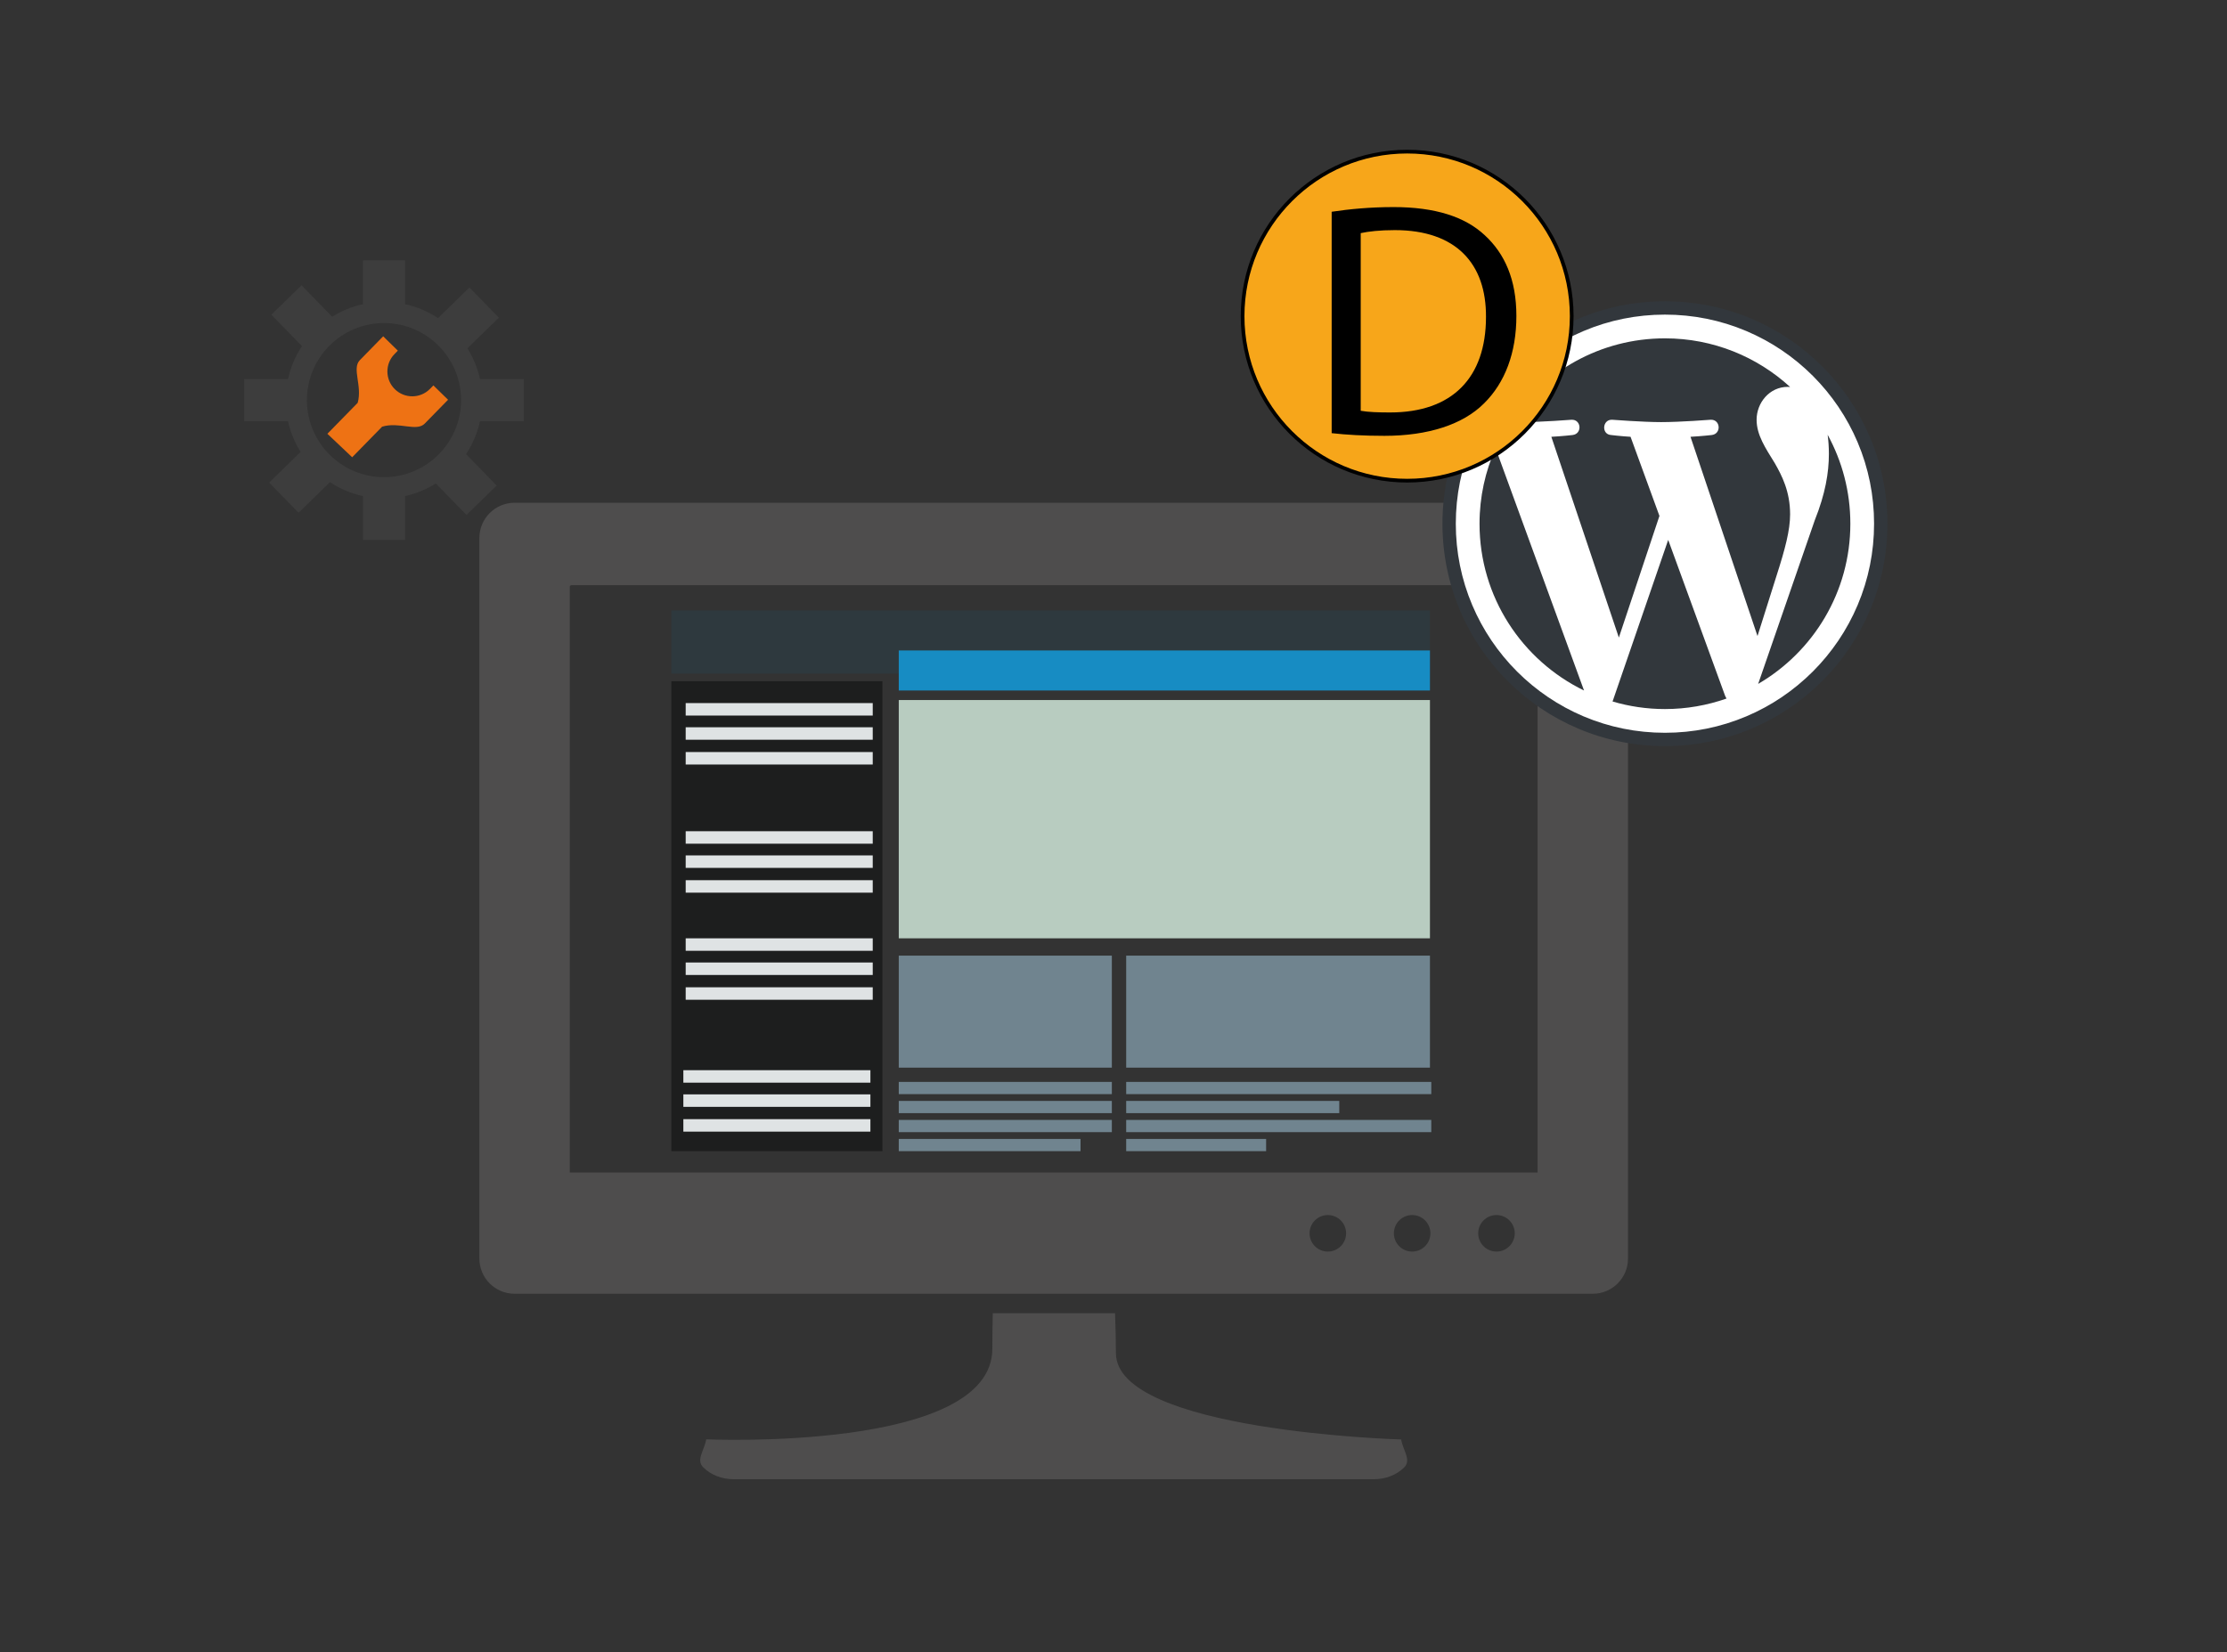 <?xml version="1.0" encoding="utf-8"?>
<!-- Generator: Adobe Illustrator 23.0.4, SVG Export Plug-In . SVG Version: 6.00 Build 0)  -->
<svg version="1.1" xmlns="http://www.w3.org/2000/svg" xmlns:xlink="http://www.w3.org/1999/xlink" x="0px" y="0px"
	 viewBox="0 0 600 445.234" enable-background="new 0 0 600 445.234" xml:space="preserve">
<rect x="0" y="0" width="600" height="445.234" fill="#333333" stroke="none"/>
<g id="Ebene_1">
	<path fill="#4E4D4D" d="M377.514,387.923c0.407,2.824,2.842,5.519,0.787,7.55c-2.055,2.028-4.987,3.169-8.254,3.169H197.723
		c-3.267,0-6.197-1.169-8.25-3.201c-2.057-2.027,0.375-4.728,0.787-7.553c0,0,77.098,3.451,77.098-24.437
		c0-2.598,0.043-6.901,0.116-9.54h32.94c0.149,3.249,0.236,7.983,0.236,10.729C300.649,385.784,377.514,387.923,377.514,387.923z
		 M438.614,144.969v194.213c0,5.222-4.253,9.474-9.475,9.474H138.631c-5.222,0-9.475-4.251-9.475-9.474V144.969
		c0-5.227,4.253-9.479,9.475-9.479h290.507C434.361,135.49,438.614,139.742,438.614,144.969z M362.67,332.366
		c0-2.719-2.208-4.924-4.925-4.924c-2.716,0-4.92,2.205-4.92,4.924c0,2.717,2.204,4.922,4.92,4.922
		C360.462,337.288,362.67,335.084,362.67,332.366z M385.384,332.366c0-2.719-2.206-4.924-4.92-4.924
		c-2.719,0-4.923,2.205-4.923,4.924c0,2.717,2.204,4.922,4.923,4.922C383.178,337.288,385.384,335.084,385.384,332.366z
		 M408.103,332.366c0-2.719-2.209-4.924-4.925-4.924c-2.717,0-4.92,2.205-4.92,4.924c0,2.717,2.203,4.922,4.92,4.922
		C405.893,337.288,408.103,335.084,408.103,332.366z M414.252,158.063c0-0.146-0.212-0.37-0.5-0.37H154.018
		c-0.287,0-0.5,0.224-0.5,0.37v157.914h260.733V158.063z"/>
</g>
<g id="Ebene_4">
	<g>
		<rect x="180.875" y="164.506" fill="#2E393E" width="204.383" height="17.014"/>
		<rect x="242.146" y="188.654" fill="#B8CCC0" width="143.111" height="64.215"/>
		<rect x="242.146" y="175.296" fill="#178CC3" width="143.111" height="10.789"/>
		<rect x="242.146" y="257.535" fill="#70848F" width="57.408" height="30.186"/>
		<rect x="180.875" y="183.571" fill="#1D1E1E" width="56.864" height="126.654"/>
		<rect x="303.417" y="257.535" fill="#70848F" width="81.84" height="30.186"/>
		<rect x="242.146" y="291.564" fill="#70848F" width="57.408" height="3.293"/>
		<rect x="184.738" y="189.475" fill="#DFE3E4" width="50.395" height="3.362"/>
		<rect x="184.738" y="195.991" fill="#DFE3E4" width="50.395" height="3.362"/>
		<rect x="184.738" y="202.67" fill="#DFE3E4" width="50.395" height="3.362"/>
		<rect x="184.738" y="224.009" fill="#DFE3E4" width="50.395" height="3.362"/>
		<rect x="184.738" y="230.525" fill="#DFE3E4" width="50.395" height="3.362"/>
		<rect x="184.738" y="237.204" fill="#DFE3E4" width="50.395" height="3.362"/>
		<rect x="184.738" y="252.869" fill="#DFE3E4" width="50.395" height="3.362"/>
		<rect x="184.738" y="259.385" fill="#DFE3E4" width="50.395" height="3.362"/>
		<rect x="184.738" y="266.064" fill="#DFE3E4" width="50.395" height="3.362"/>
		<rect x="184.11" y="288.409" fill="#DFE3E4" width="50.395" height="3.362"/>
		<rect x="184.11" y="294.924" fill="#DFE3E4" width="50.395" height="3.362"/>
		<rect x="184.11" y="301.603" fill="#DFE3E4" width="50.395" height="3.362"/>
		<rect x="303.417" y="291.564" fill="#70848F" width="82.2" height="3.293"/>
		<rect x="242.146" y="296.687" fill="#70848F" width="57.408" height="3.293"/>
		<rect x="303.417" y="296.687" fill="#70848F" width="57.41" height="3.293"/>
		<rect x="242.146" y="301.81" fill="#70848F" width="57.408" height="3.293"/>
		<rect x="303.417" y="301.81" fill="#70848F" width="82.2" height="3.293"/>
		<rect x="242.146" y="306.933" fill="#70848F" width="48.971" height="3.293"/>
		<rect x="303.417" y="306.933" fill="#70848F" width="37.702" height="3.293"/>
	</g>
</g>
<g id="Ebene_6" display="none">
	<g display="inline">
		
			<linearGradient id="SVGID_1_" gradientUnits="userSpaceOnUse" x1="87.488" y1="-120.684" x2="87.488" y2="-9.526" gradientTransform="matrix(1 0 0 -1 0 271.81)">
			<stop  offset="0" style="stop-color:#266F9E"/>
			<stop  offset="1" style="stop-color:#8DC6ED"/>
		</linearGradient>
		<path fill="url(#SVGID_1_)" d="M122.488,284.824H52.489c-1.832,0-3.314,1.482-3.314,3.311v15.835c0,1.826,1.482,3.31,3.314,3.31
			h69.999c1.83,0,3.313-1.484,3.313-3.31v-15.835C125.8,286.306,124.318,284.824,122.488,284.824z M112.148,287.93
			c1.186,0,2.144,0.958,2.144,2.144c0,1.182-0.957,2.141-2.144,2.141c-1.181,0-2.14-0.959-2.14-2.141
			C110.009,288.888,110.967,287.93,112.148,287.93z M104.381,287.93c1.18,0,2.14,0.958,2.14,2.144c0,1.182-0.96,2.141-2.14,2.141
			c-1.184,0-2.146-0.959-2.146-2.141C102.234,288.888,103.197,287.93,104.381,287.93z M57.742,304.171h-4.397V287.93h4.397V304.171z
			 M64.686,304.171h-4.397V287.93h4.397V304.171z M71.63,304.171h-4.396V287.93h4.396V304.171z M87.49,301.491
			c-3.007,0-5.443-2.435-5.443-5.439c0-3.007,2.435-5.44,5.443-5.44c3.002,0,5.439,2.434,5.439,5.44
			C92.929,299.056,90.492,301.491,87.49,301.491z M100.194,298.194c-1.185,0-2.142-0.961-2.142-2.142
			c0-1.184,0.957-2.145,2.142-2.145c1.181,0,2.144,0.961,2.144,2.145C102.338,297.234,101.375,298.194,100.194,298.194z
			 M104.381,304.171c-1.184,0-2.146-0.958-2.146-2.141c0-1.183,0.963-2.143,2.146-2.143c1.18,0,2.14,0.96,2.14,2.143
			C106.521,303.213,105.561,304.171,104.381,304.171z M107.967,298.194c-1.185,0-2.142-0.961-2.142-2.142
			c0-1.184,0.957-2.145,2.142-2.145c1.18,0,2.141,0.961,2.141,2.145C110.108,297.234,109.146,298.194,107.967,298.194z
			 M112.148,304.171c-1.181,0-2.14-0.958-2.14-2.141c0-1.183,0.959-2.143,2.14-2.143c1.186,0,2.144,0.96,2.144,2.143
			C114.292,303.213,113.335,304.171,112.148,304.171z M115.737,298.194c-1.182,0-2.141-0.961-2.141-2.142
			c0-1.184,0.959-2.145,2.141-2.145c1.188,0,2.145,0.961,2.145,2.145C117.882,297.234,116.924,298.194,115.737,298.194z
			 M119.925,304.171c-1.184,0-2.142-0.958-2.142-2.141c0-1.183,0.959-2.143,2.142-2.143c1.182,0,2.142,0.96,2.142,2.143
			C122.067,303.213,121.107,304.171,119.925,304.171z M119.925,292.215c-1.184,0-2.142-0.959-2.142-2.141
			c0-1.186,0.959-2.144,2.142-2.144c1.182,0,2.142,0.958,2.142,2.144C122.067,291.256,121.107,292.215,119.925,292.215z"/>
		
			<linearGradient id="SVGID_2_" gradientUnits="userSpaceOnUse" x1="87.488" y1="-120.686" x2="87.488" y2="-9.528" gradientTransform="matrix(1 0 0 -1 0 271.81)">
			<stop  offset="0" style="stop-color:#0D0D0D"/>
			<stop  offset="1" style="stop-color:#666666"/>
		</linearGradient>
		<rect x="56.932" y="309.363" fill="url(#SVGID_2_)" width="61.113" height="2.316"/>
		
			<linearGradient id="SVGID_3_" gradientUnits="userSpaceOnUse" x1="87.488" y1="-120.684" x2="87.488" y2="-9.526" gradientTransform="matrix(1 0 0 -1 0 271.81)">
			<stop  offset="0" style="stop-color:#266F9E"/>
			<stop  offset="1" style="stop-color:#8DC6ED"/>
		</linearGradient>
		<path fill="url(#SVGID_3_)" d="M122.488,313.992H52.489c-1.832,0-3.314,1.484-3.314,3.31v15.835c0,1.829,1.482,3.31,3.314,3.31
			h69.999c1.83,0,3.313-1.481,3.313-3.31v-15.835C125.8,315.475,124.318,313.992,122.488,313.992z M112.148,317.098
			c1.186,0,2.144,0.959,2.144,2.143c0,1.18-0.957,2.14-2.144,2.14c-1.181,0-2.14-0.96-2.14-2.14
			C110.009,318.057,110.967,317.098,112.148,317.098z M104.381,317.098c1.18,0,2.14,0.959,2.14,2.143c0,1.18-0.96,2.14-2.14,2.14
			c-1.184,0-2.146-0.96-2.146-2.14C102.234,318.057,103.197,317.098,104.381,317.098z M57.742,333.34h-4.397v-16.242h4.397V333.34z
			 M64.686,333.34h-4.397v-16.242h4.397V333.34z M71.63,333.34h-4.396v-16.242h4.396V333.34z M87.49,330.66
			c-3.007,0-5.443-2.435-5.443-5.439c0-3.007,2.435-5.442,5.443-5.442c3.002,0,5.439,2.435,5.439,5.442
			C92.929,328.224,90.492,330.66,87.49,330.66z M100.194,327.361c-1.185,0-2.142-0.96-2.142-2.14c0-1.184,0.957-2.144,2.142-2.144
			c1.181,0,2.144,0.96,2.144,2.144C102.338,326.401,101.375,327.361,100.194,327.361z M104.381,333.34
			c-1.184,0-2.146-0.96-2.146-2.142c0-1.183,0.963-2.142,2.146-2.142c1.18,0,2.14,0.959,2.14,2.142
			C106.521,332.38,105.561,333.34,104.381,333.34z M107.967,327.361c-1.185,0-2.142-0.96-2.142-2.14
			c0-1.184,0.957-2.144,2.142-2.144c1.18,0,2.141,0.96,2.141,2.144C110.108,326.401,109.146,327.361,107.967,327.361z
			 M112.148,333.34c-1.181,0-2.14-0.96-2.14-2.142c0-1.183,0.959-2.142,2.14-2.142c1.186,0,2.144,0.959,2.144,2.142
			C114.292,332.38,113.335,333.34,112.148,333.34z M115.737,327.361c-1.182,0-2.141-0.96-2.141-2.14
			c0-1.184,0.959-2.144,2.141-2.144c1.188,0,2.145,0.96,2.145,2.144C117.882,326.401,116.924,327.361,115.737,327.361z
			 M119.925,333.34c-1.184,0-2.142-0.96-2.142-2.142c0-1.183,0.959-2.142,2.142-2.142c1.182,0,2.142,0.959,2.142,2.142
			C122.067,332.38,121.107,333.34,119.925,333.34z M119.925,321.381c-1.184,0-2.142-0.96-2.142-2.14
			c0-1.184,0.959-2.143,2.142-2.143c1.182,0,2.142,0.959,2.142,2.143C122.067,320.421,121.107,321.381,119.925,321.381z"/>
		
			<linearGradient id="SVGID_4_" gradientUnits="userSpaceOnUse" x1="87.488" y1="-120.685" x2="87.488" y2="-9.526" gradientTransform="matrix(1 0 0 -1 0 271.81)">
			<stop  offset="0" style="stop-color:#0D0D0D"/>
			<stop  offset="1" style="stop-color:#666666"/>
		</linearGradient>
		<rect x="56.932" y="338.53" fill="url(#SVGID_4_)" width="61.113" height="2.315"/>
		
			<linearGradient id="SVGID_5_" gradientUnits="userSpaceOnUse" x1="87.488" y1="-120.684" x2="87.488" y2="-9.526" gradientTransform="matrix(1 0 0 -1 0 271.81)">
			<stop  offset="0" style="stop-color:#266F9E"/>
			<stop  offset="1" style="stop-color:#8DC6ED"/>
		</linearGradient>
		<path fill="url(#SVGID_5_)" d="M122.488,343.161H52.489c-1.832,0-3.314,1.481-3.314,3.309v15.834c0,1.829,1.482,3.31,3.314,3.31
			h69.999c1.83,0,3.313-1.481,3.313-3.31V346.47C125.8,344.642,124.318,343.161,122.488,343.161z M112.148,346.267
			c1.186,0,2.144,0.959,2.144,2.143c0,1.181-0.957,2.141-2.144,2.141c-1.181,0-2.14-0.96-2.14-2.141
			C110.009,347.226,110.967,346.267,112.148,346.267z M104.381,346.267c1.18,0,2.14,0.959,2.14,2.143c0,1.181-0.96,2.141-2.14,2.141
			c-1.184,0-2.146-0.96-2.146-2.141C102.234,347.226,103.197,346.267,104.381,346.267z M57.742,362.509h-4.397v-16.242h4.397
			V362.509z M64.686,362.509h-4.397v-16.242h4.397V362.509z M71.63,362.509h-4.396v-16.242h4.396V362.509z M87.49,359.827
			c-3.007,0-5.443-2.434-5.443-5.44c0-3.005,2.435-5.439,5.443-5.439c3.002,0,5.439,2.434,5.439,5.439
			C92.929,357.392,90.492,359.827,87.49,359.827z M100.194,356.531c-1.185,0-2.142-0.96-2.142-2.144
			c0-1.183,0.957-2.143,2.142-2.143c1.181,0,2.144,0.96,2.144,2.143C102.338,355.571,101.375,356.531,100.194,356.531z
			 M104.381,362.509c-1.184,0-2.146-0.959-2.146-2.142c0-1.183,0.963-2.142,2.146-2.142c1.18,0,2.14,0.959,2.14,2.142
			C106.521,361.55,105.561,362.509,104.381,362.509z M107.967,356.531c-1.185,0-2.142-0.96-2.142-2.144
			c0-1.183,0.957-2.143,2.142-2.143c1.18,0,2.141,0.96,2.141,2.143C110.108,355.571,109.146,356.531,107.967,356.531z
			 M112.148,362.509c-1.181,0-2.14-0.959-2.14-2.142c0-1.183,0.959-2.142,2.14-2.142c1.186,0,2.144,0.959,2.144,2.142
			C114.292,361.55,113.335,362.509,112.148,362.509z M115.737,356.531c-1.182,0-2.141-0.96-2.141-2.144
			c0-1.183,0.959-2.143,2.141-2.143c1.188,0,2.145,0.96,2.145,2.143C117.882,355.571,116.924,356.531,115.737,356.531z
			 M119.925,362.509c-1.184,0-2.142-0.959-2.142-2.142c0-1.183,0.959-2.142,2.142-2.142c1.182,0,2.142,0.959,2.142,2.142
			C122.067,361.55,121.107,362.509,119.925,362.509z M119.925,350.551c-1.184,0-2.142-0.96-2.142-2.141
			c0-1.184,0.959-2.143,2.142-2.143c1.182,0,2.142,0.959,2.142,2.143C122.067,349.591,121.107,350.551,119.925,350.551z"/>
		
			<linearGradient id="SVGID_6_" gradientUnits="userSpaceOnUse" x1="87.488" y1="-120.684" x2="87.488" y2="-9.526" gradientTransform="matrix(1 0 0 -1 0 271.81)">
			<stop  offset="0" style="stop-color:#5D7F2C"/>
			<stop  offset="1" style="stop-color:#BCC73E"/>
		</linearGradient>
		<path fill="url(#SVGID_6_)" d="M111.14,378.894c-1.95,0-3.602,1.263-4.191,3.015H95.794v-0.737c0-2.365-1.927-4.288-4.286-4.288
			h-2.853v-8.024h-2.82v8.024h-2.851c-2.363,0-4.29,1.923-4.29,4.288v0.737H68.028c-0.59-1.753-2.24-3.015-4.191-3.015
			c-2.444,0-4.423,1.982-4.423,4.423c0,2.444,1.979,4.423,4.423,4.423c1.951,0,3.601-1.263,4.191-3.013h10.666v0.738
			c0,2.365,1.927,4.288,4.29,4.288h8.524c2.359,0,4.286-1.924,4.286-4.288v-0.738h11.155c0.589,1.75,2.241,3.013,4.191,3.013
			c2.444,0,4.421-1.979,4.421-4.423C115.561,380.876,113.584,378.894,111.14,378.894z M63.837,385.276
			c-1.081,0-1.956-0.878-1.956-1.96c0-1.082,0.876-1.956,1.956-1.956s1.959,0.874,1.959,1.956
			C65.796,384.399,64.917,385.276,63.837,385.276z M92.978,385.465c0,0.811-0.661,1.472-1.47,1.472h-8.524
			c-0.81,0-1.466-0.662-1.466-1.472v-4.292c0-0.811,0.656-1.472,1.466-1.472h8.524c0.809,0,1.47,0.661,1.47,1.472V385.465z
			 M111.14,385.276c-1.083,0-1.959-0.878-1.959-1.96c0-1.082,0.876-1.956,1.959-1.956c1.079,0,1.958,0.874,1.958,1.956
			C113.098,384.399,112.219,385.276,111.14,385.276z"/>
	</g>
</g>
<g id="Ebene_5">
	<g>
		<path fill="#3D3D3D" d="M141.13,113.507v-11.354h-11.808c-0.655-2.984-1.824-5.772-3.394-8.289l8.473-8.256l-7.924-8.132
			l-8.46,8.245c-2.665-1.761-5.662-3.049-8.879-3.754V70.16H97.781v11.807c-2.984,0.654-5.771,1.824-8.287,3.394l-8.257-8.474
			l-8.132,7.924l8.246,8.462c-1.76,2.665-3.048,5.663-3.754,8.881H65.789v11.354h11.808c0.655,2.984,1.824,5.771,3.394,8.287
			l-8.473,8.257l7.923,8.131l8.463-8.245c2.664,1.76,5.661,3.047,8.877,3.754v11.809h11.356V133.69
			c2.986-0.656,5.771-1.824,8.287-3.394l8.256,8.474l8.134-7.924l-8.245-8.463c1.76-2.662,3.047-5.662,3.751-8.877H141.13z
			 M103.459,128.598c-11.452,0-20.77-9.318-20.77-20.77s9.318-20.77,20.77-20.77c11.451,0,20.769,9.318,20.769,20.77
			S114.91,128.598,103.459,128.598z"/>
	</g>
	<g>
		<path fill="#EE7214" d="M116.764,103.866l-0.906,0.924c-2.585,2.644-6.826,2.691-9.471,0.105
			c-2.645-2.589-2.691-6.828-0.105-9.472l0.905-0.924l-3.952-3.867l-6.282,6.421c-2.221,2.271,0.714,6.902-0.582,11.503
			l-8.167,8.347l6.682,6.325l8.061-8.24c4.571-1.398,9.266,1.434,11.487-0.837l6.282-6.421L116.764,103.866z"/>
	</g>
</g>
<g id="Ebene_3">
	<circle fill="#FFFFFF" cx="448.364" cy="140.927" r="57.737"/>
</g>
<g id="Ebene_2">
	<g id="W_Mark_2_">
		<path fill="#32373C" d="M448.569,84.786c7.608,0,14.987,1.489,21.931,4.426c3.338,1.412,6.558,3.159,9.57,5.194
			c2.984,2.016,5.791,4.332,8.342,6.883c2.551,2.551,4.866,5.357,6.882,8.342c2.035,3.012,3.783,6.232,5.194,9.57
			c2.937,6.944,4.426,14.323,4.426,21.931s-1.489,14.987-4.426,21.931c-1.412,3.338-3.16,6.558-5.194,9.57
			c-2.016,2.984-4.332,5.791-6.882,8.342c-2.551,2.551-5.357,4.866-8.342,6.883c-3.012,2.035-6.232,3.783-9.57,5.194
			c-6.944,2.937-14.323,4.426-21.931,4.426s-14.987-1.489-21.931-4.426c-3.338-1.412-6.558-3.16-9.57-5.194
			c-2.984-2.016-5.791-4.332-8.342-6.883c-2.551-2.551-4.866-5.357-6.883-8.342c-2.035-3.012-3.783-6.232-5.194-9.57
			c-2.937-6.944-4.426-14.323-4.426-21.931s1.489-14.987,4.426-21.931c1.412-3.338,3.16-6.558,5.194-9.57
			c2.016-2.984,4.332-5.791,6.883-8.342c2.551-2.551,5.357-4.866,8.342-6.883c3.012-2.035,6.232-3.783,9.57-5.194
			C433.582,86.275,440.961,84.786,448.569,84.786 M448.569,81.189c-33.105,0-59.943,26.837-59.943,59.943
			c0,33.105,26.837,59.943,59.943,59.943s59.943-26.837,59.943-59.943C508.512,108.027,481.674,81.189,448.569,81.189
			L448.569,81.189z"/>
		<path fill="#32373C" d="M398.617,141.13c0,19.771,11.489,36.859,28.154,44.955l-23.829-65.283
			C400.171,127.013,398.617,133.888,398.617,141.13z M482.291,138.611c0-6.175-2.218-10.449-4.118-13.776
			c-2.532-4.117-4.907-7.599-4.907-11.716c0-4.591,3.482-8.865,8.388-8.865c0.222,0,0.432,0.027,0.647,0.04
			c-8.887-8.143-20.728-13.115-33.732-13.115c-17.452,0-32.804,8.955-41.736,22.514c1.173,0.037,2.278,0.061,3.215,0.061
			c5.224,0,13.313-0.635,13.313-0.635c2.691-0.158,3.01,3.798,0.319,4.116c0,0-2.707,0.317-5.716,0.475l18.19,54.107l10.933-32.784
			l-7.782-21.323c-2.691-0.158-5.239-0.475-5.239-0.475c-2.693-0.159-2.377-4.274,0.317-4.116c0,0,8.247,0.635,13.156,0.635
			c5.224,0,13.315-0.635,13.315-0.635c2.693-0.158,3.01,3.798,0.318,4.116c0,0-2.71,0.317-5.717,0.475l18.052,53.695l5.153-16.329
			C480.949,147.941,482.291,142.885,482.291,138.611z M449.447,145.499l-14.99,43.549c4.477,1.317,9.209,2.035,14.112,2.035
			c5.817,0,11.397-1.004,16.589-2.832c-0.134-0.214-0.257-0.441-0.359-0.688L449.447,145.499z M492.404,117.167
			c0.214,1.591,0.336,3.298,0.336,5.136c0,5.067-0.949,10.765-3.8,17.891l-15.256,44.111c14.851-8.658,24.838-24.747,24.838-43.175
			C498.521,132.445,496.302,124.281,492.404,117.167z"/>
	</g>
	<g>
		<circle fill="#F7A61A" stroke="#000000" stroke-miterlimit="10" cx="379.115" cy="85.199" r="44.335"/>
		<g>
			<path d="M358.778,57.065c4.77-0.72,10.438-1.26,16.648-1.26c11.25,0,19.26,2.61,24.569,7.56c5.399,4.95,8.55,11.97,8.55,21.779
				c0,9.899-3.061,17.999-8.729,23.579c-5.67,5.669-15.029,8.729-26.819,8.729c-5.58,0-10.26-0.27-14.219-0.72V57.065z
				 M366.607,110.703c1.979,0.36,4.859,0.45,7.92,0.45c16.739,0,25.829-9.359,25.829-25.739c0.09-14.31-8.01-23.399-24.569-23.399
				c-4.05,0-7.109,0.36-9.18,0.81V110.703z"/>
		</g>
	</g>
	<g>
	</g>
	<g>
	</g>
	<g>
	</g>
	<g>
	</g>
	<g>
	</g>
	<g>
	</g>
</g>
</svg>
